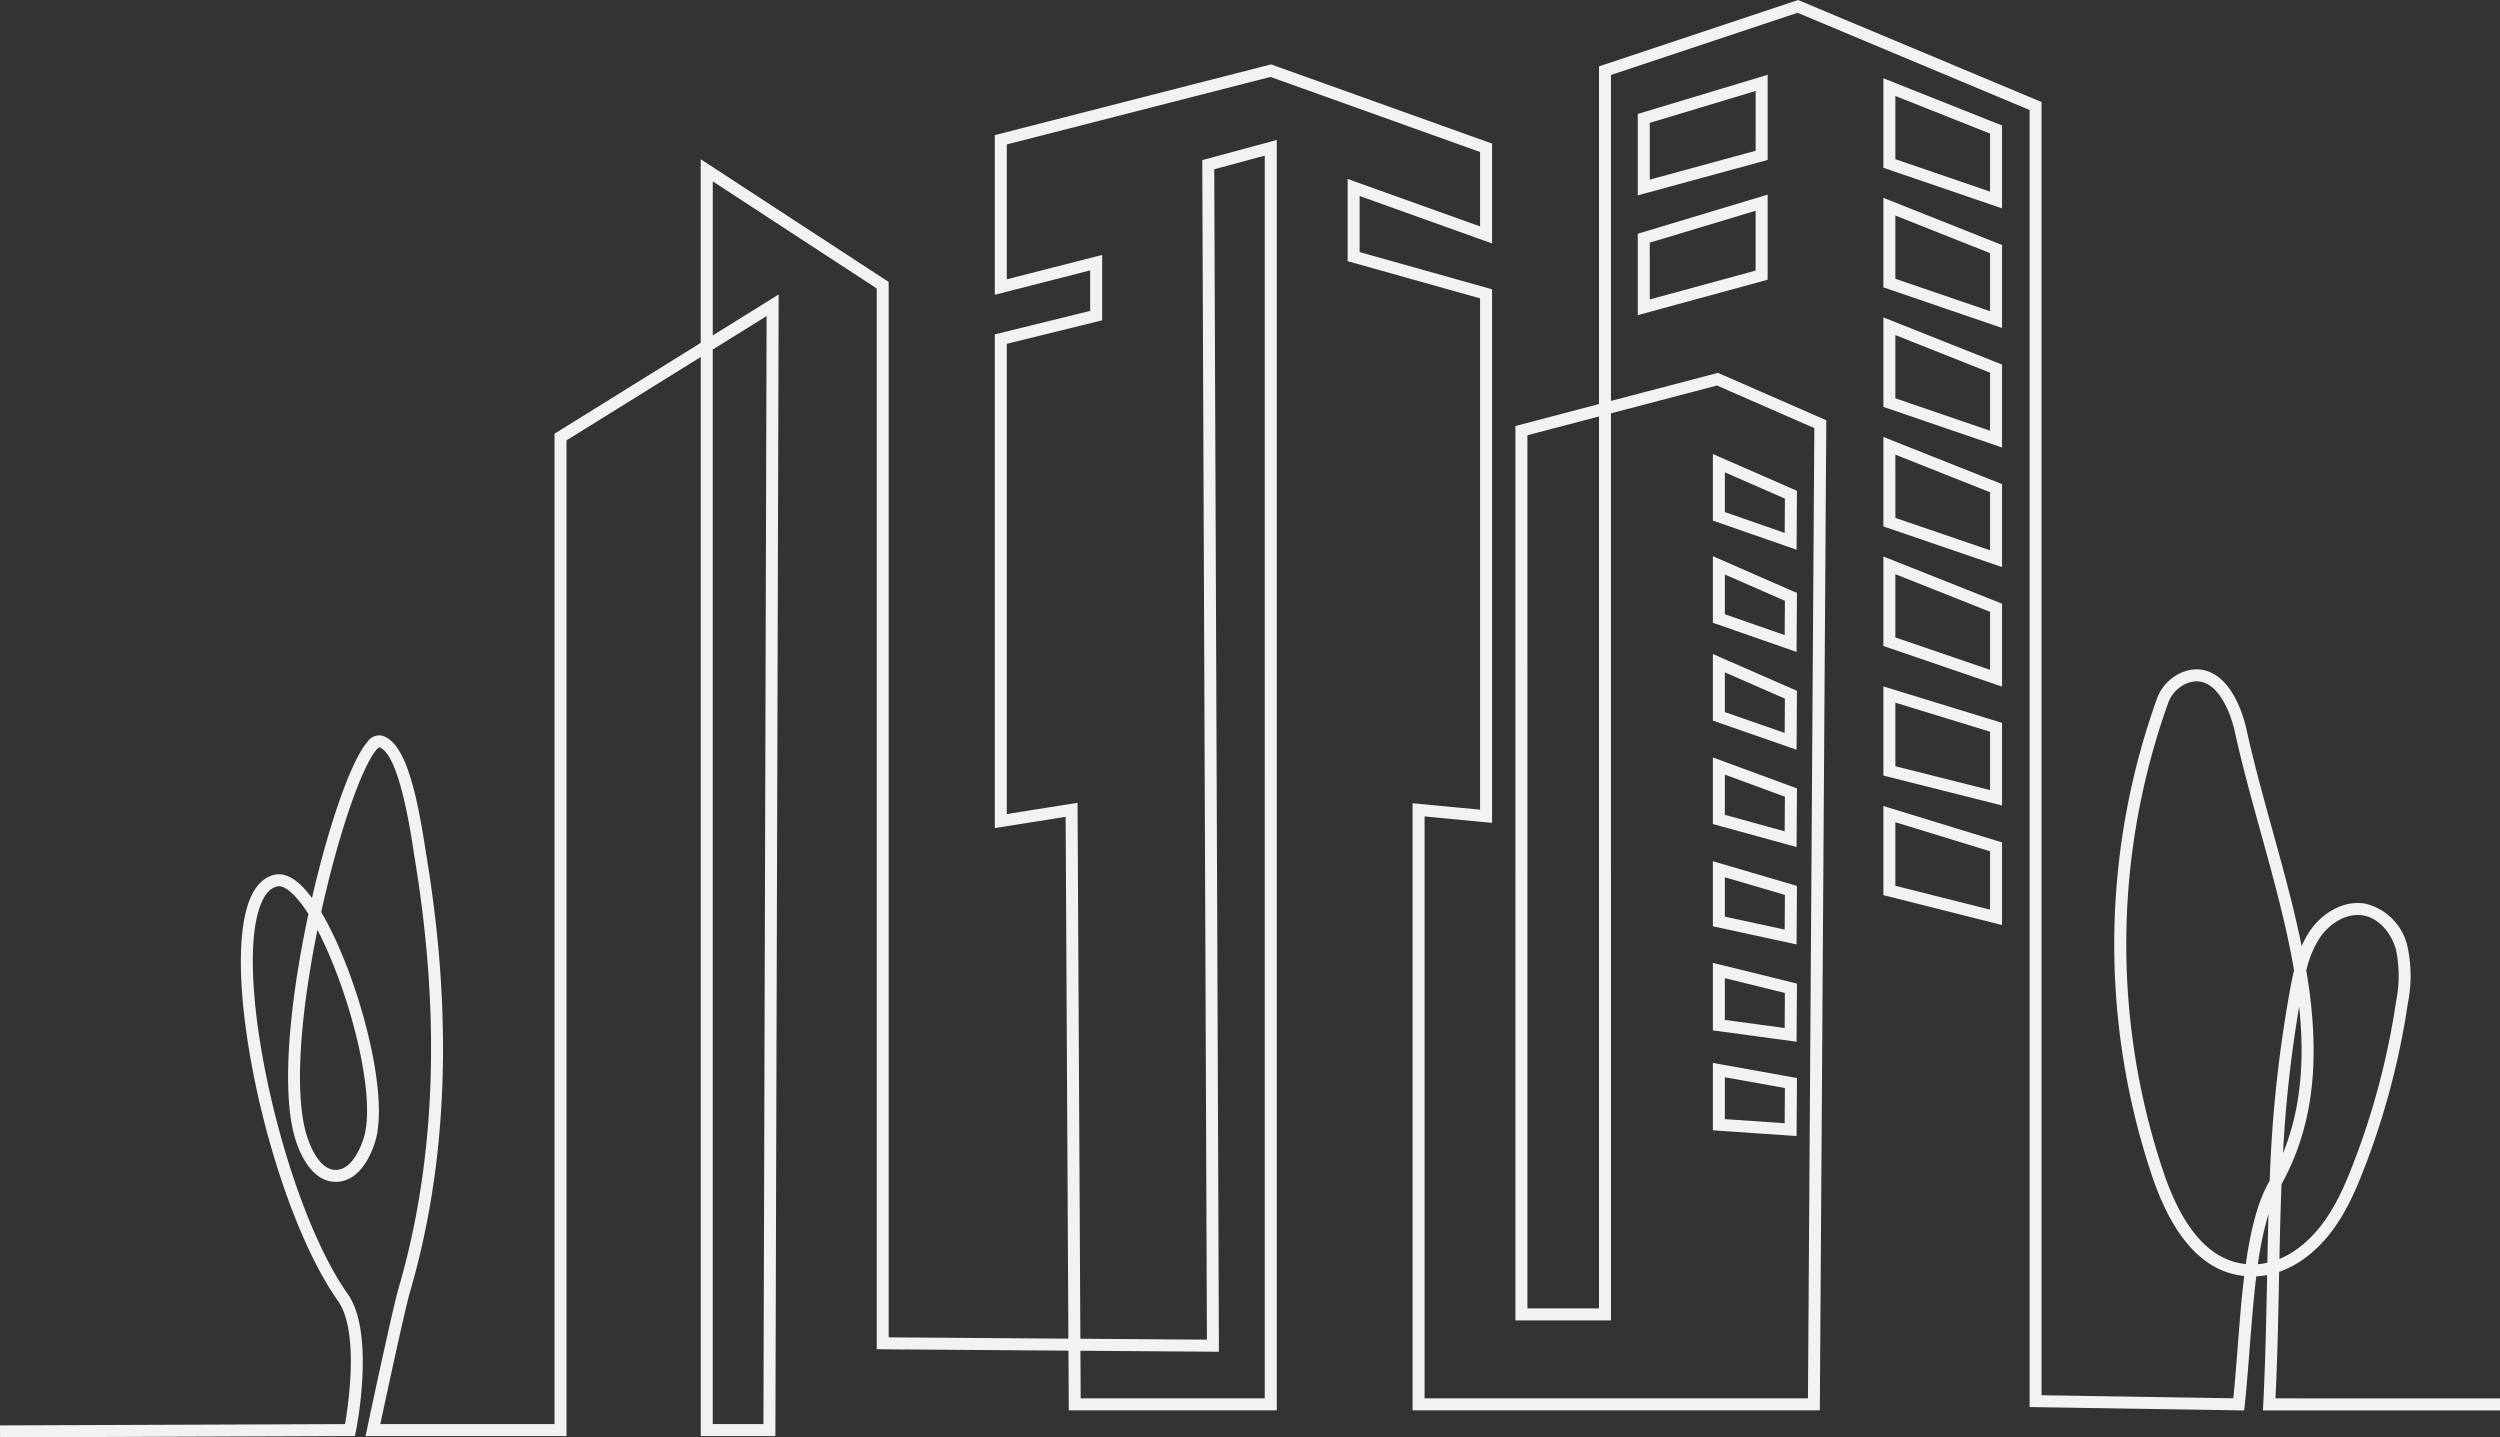 <svg id="グループ_135" data-name="グループ 135" xmlns="http://www.w3.org/2000/svg" xmlns:xlink="http://www.w3.org/1999/xlink" width="333.871" height="191.961" viewBox="0 0 333.871 191.961">
  <rect x="0" y="0" width="333.871" height="191.961" fill="#333333" stroke="none"/>
  <defs>
    <clipPath id="clip-path">
      <rect id="長方形_126" data-name="長方形 126" width="333.871" height="191.961" fill="#f2f2f2"/>
    </clipPath>
  </defs>
  <path id="パス_63" data-name="パス 63" d="M569.02,25.2l-17.342,5.225V41.3l17.342-4.728Zm-1.6,10.144L553.28,39.2V31.619l14.138-4.26Z" transform="translate(-332.955 -15.211)" fill="#f2f2f2"/>
  <path id="パス_64" data-name="パス 64" d="M551.678,81.65l17.342-4.729V65.554l-17.342,5.225Zm1.6-9.681,14.138-4.26V75.7L553.28,79.553Z" transform="translate(-332.955 -39.564)" fill="#f2f2f2"/>
  <g id="グループ_97" data-name="グループ 97">
    <g id="グループ_96" data-name="グループ 96" clip-path="url(#clip-path)">
      <path id="パス_65" data-name="パス 65" d="M303.889,186.749c.271-5.728.376-11.088.477-16.28,0-.206.008-.412.012-.617a12.7,12.7,0,0,0,3.042-1.549c4.517-3.107,6.707-8.07,8.4-12.477a102.5,102.5,0,0,0,5.746-21.84,18.477,18.477,0,0,0-.063-7.629,7.6,7.6,0,0,0-5.529-5.657c-3.073-.589-5.973,1.391-7.483,3.614a12.155,12.155,0,0,0-1.107,2.037c-1.052-5.183-2.5-10.412-3.928-15.585-1.219-4.409-2.479-8.969-3.432-13.324-.289-1.321-1.458-5.758-4.362-7.423a4.631,4.631,0,0,0-3.885-.36,6.062,6.062,0,0,0-3.754,3.74,97.231,97.231,0,0,0-.636,63.595c2.813,8.369,6.955,12.874,12.325,13.411-.372,3.04-.621,6.251-.866,9.422-.178,2.293-.361,4.657-.588,6.91l-25.61-.406V13.627L240.125,0,213.541,8.861v45.1l-11.159,2.927V176.334h12.76V55.2L229.3,51.485l13,5.686-.85,129.577H190.25V109.032l9.013.858V38.633l-17.687-4.968V26.177l17.687,6.336V19.175L169.746,8.6l-36.891,9.443V39.368l12.737-3.26v5.409l-12.737,3.138v65.935l9.459-1.5.366,69.685-24-.175V37.653l-25.1-16.389V45.789L74.056,57.92V190.182H50.793c.745-3.493,3.291-15.36,3.969-17.678,4.99-17.058,5.744-36.535,2.239-57.887-.052-.321-.112-.708-.18-1.146-1.149-7.44-2.654-14.435-5.858-15.24a1.892,1.892,0,0,0-1.863.81c-2.17,2.426-5.175,11.039-7.436,20.893a13.58,13.58,0,0,0-1.124-1.366c-1.4-1.47-2.738-2.048-3.987-1.721-1.473.389-2.592,1.608-3.326,3.626-3.759,10.332,3.023,40.687,11.9,53.245,2.865,4.056,1.4,13.868.953,16.467L0,190.359l.006,1.6,47.394-.18.13-.639c.107-.533,2.6-13.114-1.1-18.349-8.477-12-15.257-42-11.7-51.773.544-1.495,1.294-2.378,2.229-2.625.8-.213,1.755.578,2.418,1.276a15.537,15.537,0,0,1,1.809,2.407c-2.5,11.664-3.835,24.533-1.5,30.776,1.5,4.023,3.559,4.929,5.022,4.981,2.324.086,4.273-1.85,5.372-5.3,2.07-6.5-2.386-22.628-7.184-30.72,1.771-8.073,4.084-15.507,6.068-19.538.978-1.986,1.541-2.4,1.677-2.475,2.575.807,4.1,10.657,4.6,13.912.068.444.129.836.182,1.16,3.465,21.114,2.726,40.352-2.2,57.179-.809,2.767-4.066,18.111-4.2,18.762l-.205.967H75.657V58.811L93.584,47.675V191.784h9.968l.436-152.458-8.8,5.468V24.223l21.9,14.3V180.191l25.606.187.042,7.973h27.777V18.693l-9.953,2.687.622,157.53-16.9-.123-.377-71.572-9.449,1.5v-62.8l12.737-3.138V34.045L134.456,37.3V19.288l35.212-9.013L197.661,20.3v9.935L179.974,23.9V34.879l17.687,4.968v68.281l-9.013-.858V188.35h54.386L243.9,56.127l-14.472-6.332-14.287,3.747V10.016L240.061,1.71l30.991,12.982V187.909l28.652.453.077-.728c.265-2.49.47-5.13.668-7.682.248-3.205.5-6.453.877-9.5a10.617,10.617,0,0,0,1.444-.169c0,.053,0,.105,0,.158-.106,5.432-.216,11.05-.517,17.072l-.042.841h31.664v-1.6Zm-90.348-12.017h-9.557V58.125l9.557-2.506ZM48.554,152.049c-.316.99-1.506,4.188-3.708,4.188h-.081c-1.765-.063-2.92-2.178-3.578-3.941-2.1-5.628-1.006-17.194,1.208-28.106,4.223,8.065,7.965,22.188,6.159,27.861M102.378,42.212l-.423,147.97h-6.77V46.68Zm60.407,138.312-.624-157.919,6.744-1.82V186.749H144.323l-.033-6.36ZM308,129.618a13.662,13.662,0,0,1,1.824-4.405c1.215-1.789,3.495-3.393,5.857-2.941,2.212.423,3.747,2.572,4.287,4.513a17.125,17.125,0,0,1,.022,6.966,100.933,100.933,0,0,1-5.656,21.5c-1.611,4.184-3.677,8.886-7.818,11.733a11.3,11.3,0,0,1-2.1,1.144c.068-3.351.145-6.663.279-9.989,4.875-8.778,4.989-18.526,3.307-28.52m-3.11,24.405a168.836,168.836,0,0,1,2.155-19.579c.72,6.824.338,13.441-2.155,19.579M302.8,168.637a9.08,9.08,0,0,1-1.26.192,43.913,43.913,0,0,1,1.413-6.694c-.062,2.159-.109,4.322-.152,6.5m.266-10.878c-1.606,2.793-2.528,6.7-3.141,11.055-4.716-.464-8.419-4.605-11.014-12.331a95.611,95.611,0,0,1,.624-62.542,4.451,4.451,0,0,1,2.742-2.759,3.524,3.524,0,0,1,1.1-.186,2.958,2.958,0,0,1,1.5.412c1.854,1.063,3.073,3.99,3.594,6.376.962,4.4,2.229,8.979,3.454,13.409,1.689,6.11,3.4,12.3,4.442,18.377-.19.8-.351,1.616-.506,2.441a175.047,175.047,0,0,0-2.747,25.677l-.041.071" fill="#f2f2f2"/>
      <path id="パス_66" data-name="パス 66" d="M634.409,38.328l15.849,5.426V32.677l-15.849-6.3Zm1.6-9.589,12.646,5.024v7.75l-12.646-4.33Z" transform="translate(-382.886 -15.921)" fill="#f2f2f2"/>
      <path id="パス_67" data-name="パス 67" d="M634.409,78.6l15.849,5.426V72.947l-15.849-6.3Zm1.6-9.589,12.646,5.024v7.75l-12.646-4.33Z" transform="translate(-382.886 -40.225)" fill="#f2f2f2"/>
      <path id="パス_68" data-name="パス 68" d="M634.409,118.869l15.849,5.426V113.218l-15.849-6.3Zm1.6-9.589,12.646,5.024v7.75l-12.646-4.33Z" transform="translate(-382.886 -64.53)" fill="#f2f2f2"/>
      <path id="パス_69" data-name="パス 69" d="M634.409,159.14l15.849,5.426V153.489l-15.849-6.3Zm1.6-9.589,12.646,5.024v7.75L636.011,158Z" transform="translate(-382.886 -88.834)" fill="#f2f2f2"/>
      <path id="パス_70" data-name="パス 70" d="M634.409,199.412l15.849,5.426V193.76l-15.849-6.3Zm1.6-9.589,12.646,5.024v7.75l-12.646-4.33Z" transform="translate(-382.886 -113.14)" fill="#f2f2f2"/>
      <path id="パス_71" data-name="パス 71" d="M634.409,243.129l15.849,3.995V236.09l-15.849-4.865Zm1.6-9.737,12.646,3.882v7.794l-12.646-3.186Z" transform="translate(-382.886 -139.552)" fill="#f2f2f2"/>
      <path id="パス_72" data-name="パス 72" d="M634.409,283.4l15.849,3.995V276.361L634.409,271.5Zm1.6-9.737,12.646,3.882v7.794l-12.646-3.186Z" transform="translate(-382.886 -163.856)" fill="#f2f2f2"/>
      <path id="パス_73" data-name="パス 73" d="M576.97,152.929v8.892l11.179,3.893.051-7.873Zm9.591,10.537-7.99-2.783v-5.306l8.02,3.509Z" transform="translate(-348.219 -92.297)" fill="#f2f2f2"/>
      <path id="パス_74" data-name="パス 74" d="M576.97,196.243l11.179,3.894.051-7.873-11.23-4.913Zm1.6-6.444,8.02,3.509-.031,4.58-7.989-2.783Z" transform="translate(-348.219 -113.072)" fill="#f2f2f2"/>
      <path id="パス_75" data-name="パス 75" d="M576.97,229.2l11.179,3.893.051-7.873-11.23-4.913Zm1.6-6.444,8.02,3.509-.031,4.58-7.989-2.783Z" transform="translate(-348.219 -132.963)" fill="#f2f2f2"/>
      <path id="パス_76" data-name="パス 76" d="M576.97,264.034l11.179,3.074.051-7.833-11.23-4.135Zm1.6-6.6,8.019,2.954-.03,4.62-7.989-2.2Z" transform="translate(-348.219 -153.985)" fill="#f2f2f2"/>
      <path id="パス_77" data-name="パス 77" d="M576.97,298.8l11.179,2.422.051-7.817-11.23-3.3Zm1.6-6.55,8.019,2.353-.03,4.636-7.989-1.73Z" transform="translate(-348.219 -175.092)" fill="#f2f2f2"/>
      <path id="パス_78" data-name="パス 78" d="M576.97,333.351l11.18,1.518.05-7.769-11.23-2.767Zm1.6-6.973,8.019,1.975-.031,4.684-7.988-1.085Z" transform="translate(-348.219 -195.745)" fill="#f2f2f2"/>
      <path id="パス_79" data-name="パス 79" d="M576.97,367.039l11.18.768.051-7.752-11.231-2.016Zm1.6-7.086,8.018,1.439-.03,4.7-7.988-.548Z" transform="translate(-348.219 -216.087)" fill="#f2f2f2"/>
    </g>
  </g>
</svg>
